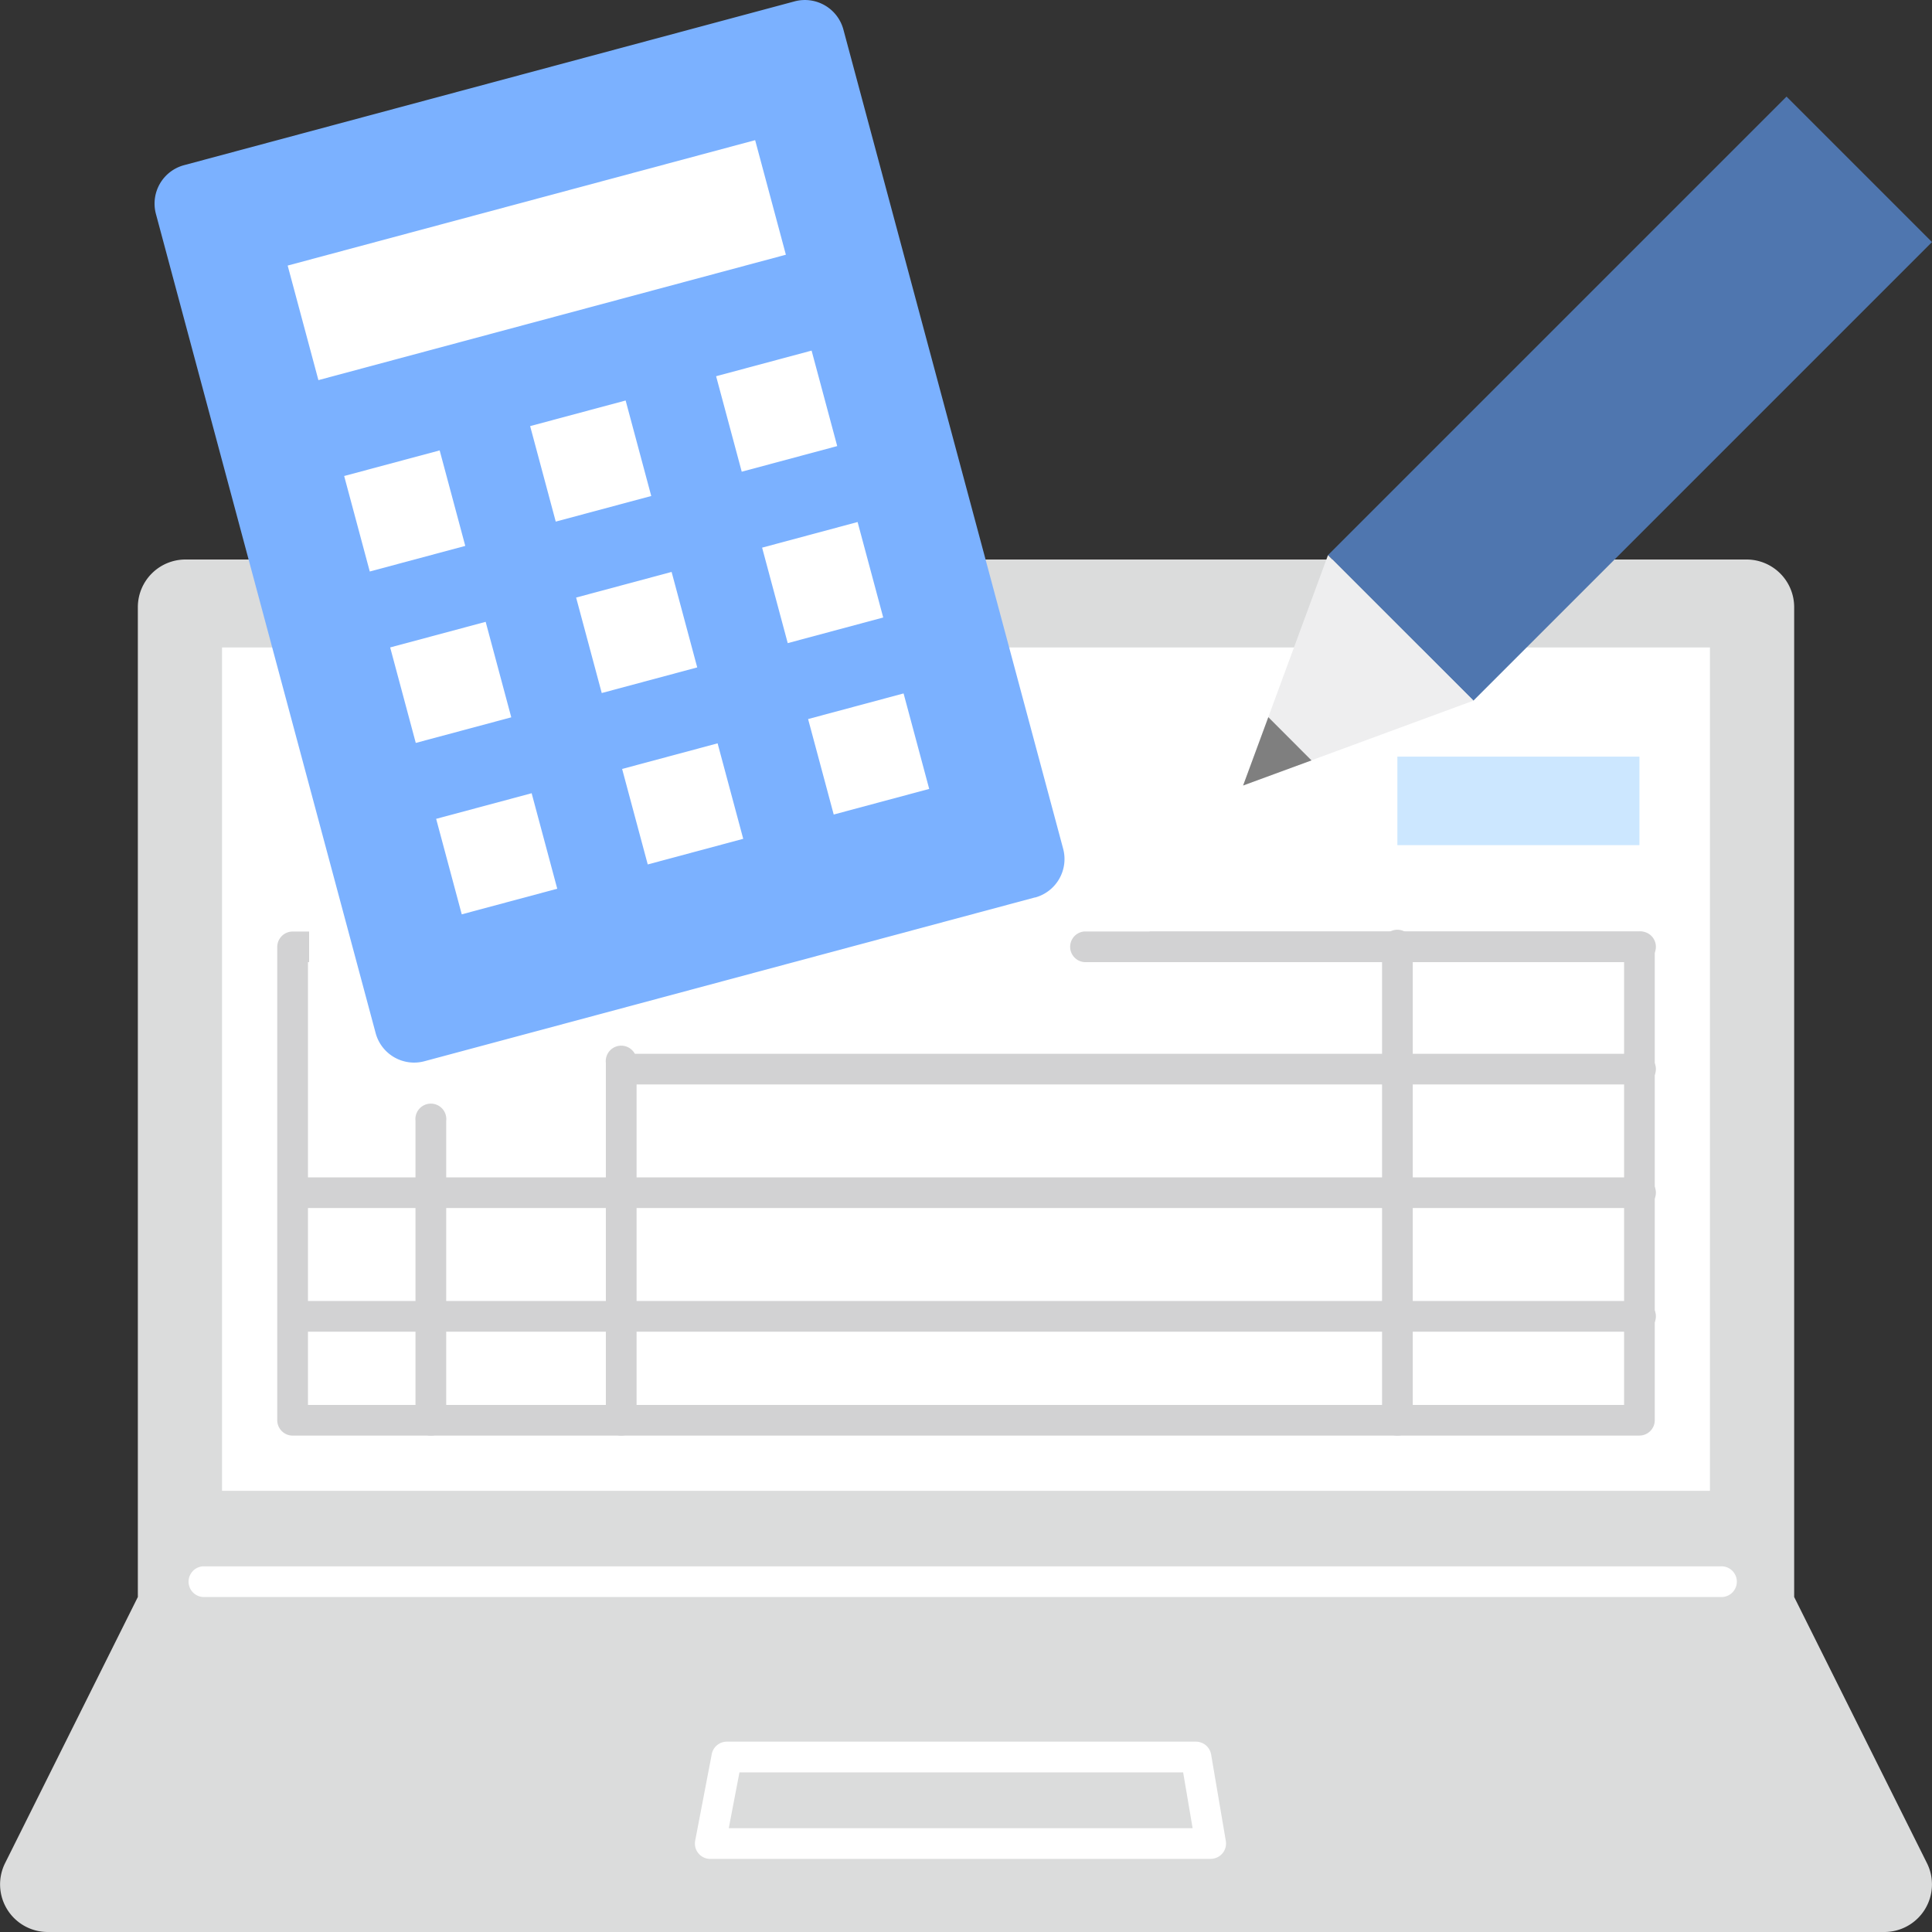 <svg id="img" xmlns="http://www.w3.org/2000/svg" xmlns:xlink="http://www.w3.org/1999/xlink" width="100" height="100" viewBox="0 0 100 100">
  <rect x="0" y="0" width="100" height="100" fill="#333333" stroke="none"/>
  <defs>
    <clipPath id="clip-path">
      <rect id="長方形_736" data-name="長方形 736" width="100" height="71.04" transform="translate(0 28.96)" fill="none"/>
    </clipPath>
    <clipPath id="clip-path-2">
      <rect id="長方形_750" data-name="長方形 750" width="100" height="100" fill="none"/>
    </clipPath>
  </defs>
  <g id="グループ_742" data-name="グループ 742">
    <g id="グループ_741" data-name="グループ 741" clip-path="url(#clip-path)">
      <path id="パス_8758" data-name="パス 8758" d="M92.866,82.66V31.426A2.466,2.466,0,0,0,90.4,28.96H9.6a2.466,2.466,0,0,0-2.465,2.466V82.66L.264,96.434A2.465,2.465,0,0,0,2.469,100H97.533a2.464,2.464,0,0,0,2.205-3.566Z" fill="#dbdcdc"/>
      <rect id="長方形_733" data-name="長方形 733" width="77.013" height="43.652" transform="translate(11.493 33.512)" fill="#fff"/>
      <rect id="長方形_734" data-name="長方形 734" width="69.712" height="24.501" transform="translate(15.146 49.011)" fill="#fff"/>
      <rect id="長方形_735" data-name="長方形 735" width="12.529" height="4.581" transform="translate(72.328 39.163)" fill="#cce7ff"/>
      <path id="パス_8759" data-name="パス 8759" d="M62.67,96.217H36.761a.794.794,0,0,1-.792-.8.8.8,0,0,1,.014-.147l.858-4.477a.794.794,0,0,1,.778-.645h24.29a.8.8,0,0,1,.778.66l.761,4.478a.792.792,0,0,1-.647.915.718.718,0,0,1-.131.012M37.721,94.627H61.73l-.491-2.889H38.274Z" fill="#fff"/>
      <path id="パス_8760" data-name="パス 8760" d="M89.047,82.662H10.558a.795.795,0,0,1-.059-1.588H89.047a.795.795,0,1,1,.059,1.588h-.059" fill="#fff"/>
      <path id="パス_8761" data-name="パス 8761" d="M84.857,74.307H15.144a.8.8,0,0,1-.794-.795V49.01a.8.8,0,0,1,.794-.794H84.857a.793.793,0,0,1,.793.793h0v24.5a.794.794,0,0,1-.792.795h0M15.94,72.719H84.063V49.8H15.94Z" fill="#d2d2d3"/>
      <path id="パス_8762" data-name="パス 8762" d="M22.3,74.307a.8.8,0,0,1-.794-.794v-15.5a.8.8,0,1,1,1.59,0v15.5a.8.8,0,0,1-.8.794" fill="#d2d2d3"/>
      <path id="パス_8763" data-name="パス 8763" d="M32.153,74.307a.8.8,0,0,1-.794-.794v-18.5a.8.8,0,1,1,1.59,0v18.5a.8.8,0,0,1-.8.794" fill="#d2d2d3"/>
      <path id="パス_8764" data-name="パス 8764" d="M72.328,74.307a.8.8,0,0,1-.794-.794v-24.5a.8.8,0,1,1,1.59,0v24.5a.8.8,0,0,1-.795.794" fill="#d2d2d3"/>
      <path id="パス_8765" data-name="パス 8765" d="M84.857,56.131H32.146a.795.795,0,0,1,0-1.588H84.857a.795.795,0,1,1,.059,1.588h-.059" fill="#d2d2d3"/>
      <path id="パス_8766" data-name="パス 8766" d="M84.857,62.529H15.146a.795.795,0,0,1,0-1.588H84.857a.795.795,0,1,1,.059,1.588h-.059" fill="#d2d2d3"/>
      <path id="パス_8767" data-name="パス 8767" d="M84.857,68.927H15.146a.795.795,0,0,1,0-1.588H84.857a.795.795,0,1,1,.059,1.588h-.059" fill="#d2d2d3"/>
    </g>
  </g>
  <rect id="長方形_737" data-name="長方形 737" width="15" height="11" transform="translate(16 46)" fill="#fff"/>
  <rect id="長方形_738" data-name="長方形 738" width="20" height="7" transform="translate(39.5 45)" fill="#fff"/>
  <g id="グループ_744" data-name="グループ 744">
    <g id="グループ_743" data-name="グループ 743" clip-path="url(#clip-path-2)">
      <path id="パス_8768" data-name="パス 8768" d="M84.857,49.8H56.146a.795.795,0,0,1,0-1.588H84.857a.795.795,0,1,1,.059,1.588h-.059" fill="#d2d2d3"/>
      <path id="パス_8769" data-name="パス 8769" d="M53.57,46.451l-31.6,8.478a2.062,2.062,0,0,1-2.527-1.457h0L8.071,11.076A2.061,2.061,0,0,1,9.527,8.549h0L41.127.071a2.064,2.064,0,0,1,2.527,1.458l11.374,42.4a2.064,2.064,0,0,1-1.458,2.528" fill="#7bb1ff"/>
      <rect id="長方形_739" data-name="長方形 739" width="25.052" height="6.139" transform="translate(14.89 13.746) rotate(-15.017)" fill="#fff"/>
      <rect id="長方形_740" data-name="長方形 740" width="5.117" height="5.117" transform="matrix(0.966, -0.259, 0.259, 0.966, 17.814, 24.638)" fill="#fff"/>
      <rect id="長方形_741" data-name="長方形 741" width="5.117" height="5.117" transform="matrix(0.966, -0.259, 0.259, 0.966, 20.195, 33.511)" fill="#fff"/>
      <rect id="長方形_742" data-name="長方形 742" width="5.117" height="5.117" transform="matrix(0.966, -0.259, 0.259, 0.966, 22.575, 42.383)" fill="#fff"/>
      <rect id="長方形_743" data-name="長方形 743" width="5.117" height="5.117" transform="matrix(0.966, -0.259, 0.259, 0.966, 27.44, 22.055)" fill="#fff"/>
      <rect id="長方形_744" data-name="長方形 744" width="5.117" height="5.117" transform="translate(29.82 30.929) rotate(-15.019)" fill="#fff"/>
      <rect id="長方形_745" data-name="長方形 745" width="5.117" height="5.117" transform="translate(32.201 39.801) rotate(-15.019)" fill="#fff"/>
      <rect id="長方形_746" data-name="長方形 746" width="5.117" height="5.117" transform="translate(37.066 19.473) rotate(-15.019)" fill="#fff"/>
      <rect id="長方形_747" data-name="長方形 747" width="5.117" height="5.117" transform="translate(39.447 28.346) rotate(-15.019)" fill="#fff"/>
      <rect id="長方形_748" data-name="長方形 748" width="5.117" height="5.117" transform="translate(41.827 37.218) rotate(-15.019)" fill="#fff"/>
      <rect id="長方形_749" data-name="長方形 749" width="33.568" height="10.648" transform="translate(68.735 28.736) rotate(-45)" fill="#4f76af"/>
      <path id="パス_8770" data-name="パス 8770" d="M64.343,40.657l11.922-4.392-7.529-7.53Z" fill="#eeeeef"/>
      <path id="パス_8771" data-name="パス 8771" d="M64.343,40.658l3.539-1.3L65.648,37.12Z" fill="#7f7f7f"/>
    </g>
  </g>
</svg>
